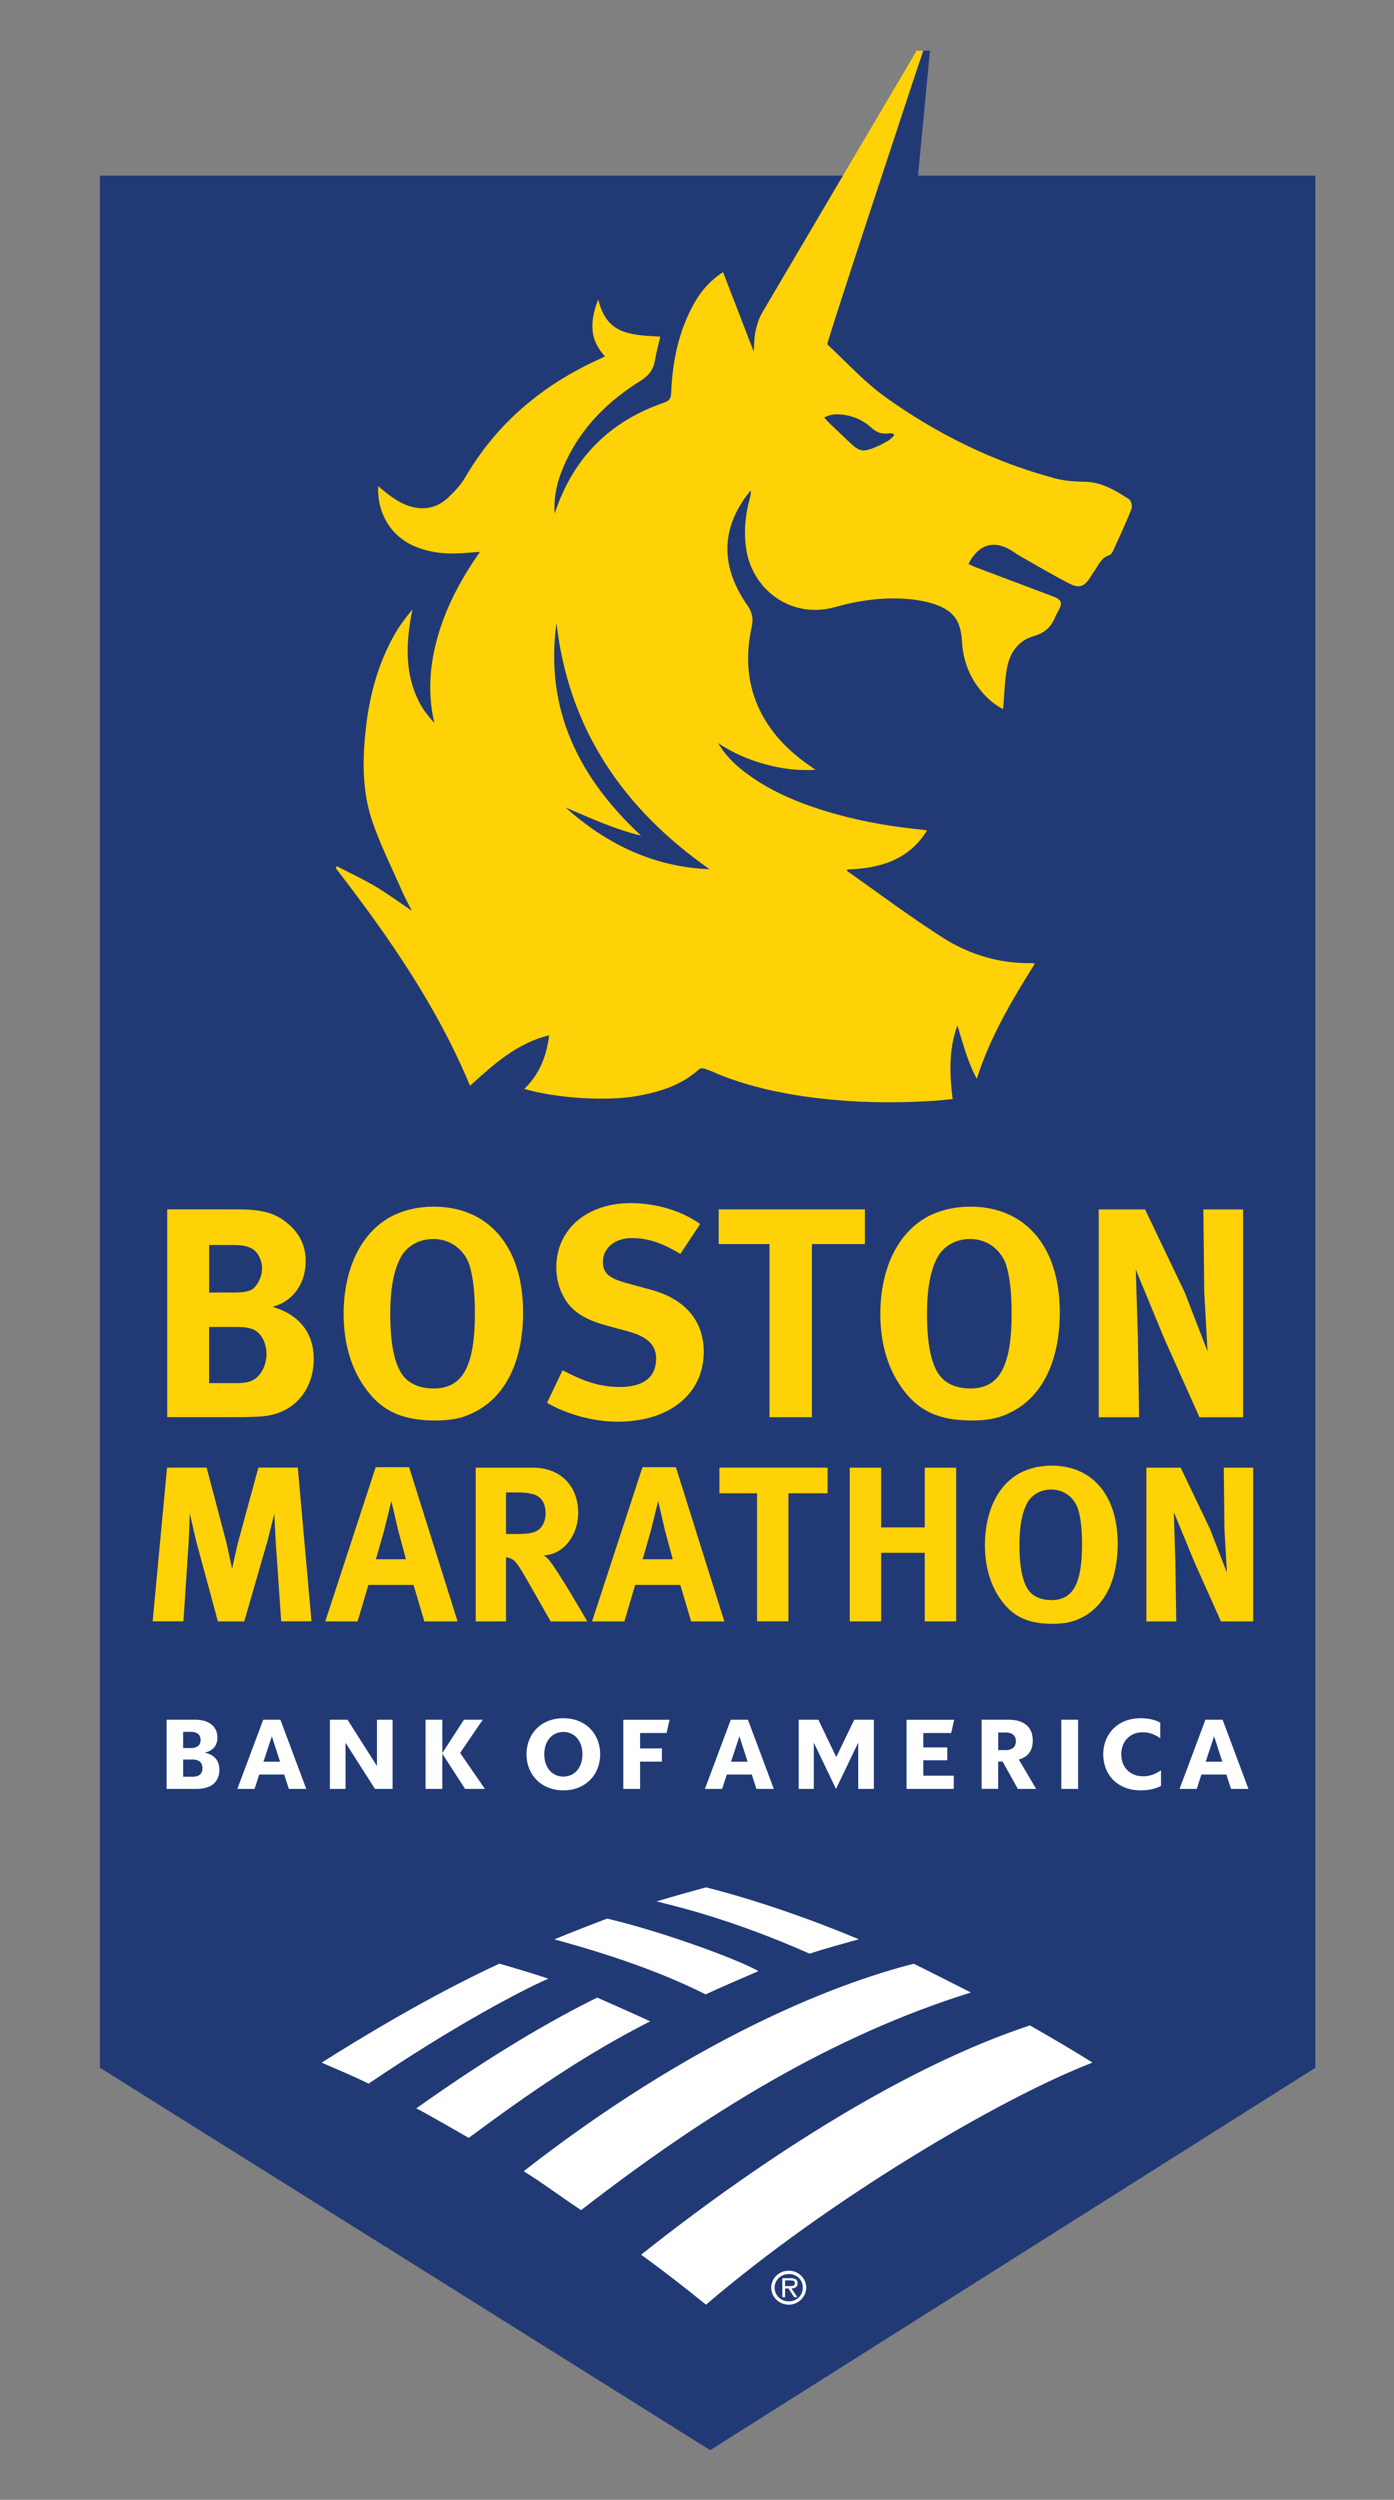 <?xml version="1.0" encoding="UTF-8"?>
<svg id="katman_1" xmlns="http://www.w3.org/2000/svg" version="1.1" viewBox="0 0 290 520">
  <rect x="0" y="0" width="290" height="520" fill="#808080" stroke="none"/>
  <!-- Generator: Adobe Illustrator 29.7.1, SVG Export Plug-In . SVG Version: 2.1.1 Build 8)  -->
  <defs>
    <style>
      .st0 {
        fill-rule: evenodd;
      }

      .st0, .st1 {
        fill: #fff;
      }

      .st2 {
        fill: #213a76;
      }

      .st3 {
        fill: #ffd207;
      }
    </style>
  </defs>
  <polygon class="st2" points="20.79 36.53 183.07 36.53 192.11 10.54 193.47 10.54 190.98 36.53 273.64 36.53 273.64 430.12 147.74 509.66 20.79 430.12 20.79 36.53"/>
  <path class="st1" d="M34.66,372.11h6.29c3.19,0,4.69-1.64,4.69-3.97,0-1.87-.99-3.14-3.04-3.56,1.81-.45,2.63-1.54,2.63-3.17,0-2.06-1.5-3.7-4.69-3.7h-5.88v14.39h0ZM40.13,366c1.19,0,1.99.58,1.99,1.79,0,1.27-.8,1.79-1.99,1.79h-2.03v-3.58h2.03ZM39.74,360.24c1.19,0,1.99.52,1.99,1.69s-.8,1.68-1.99,1.68h-1.64v-3.37h1.64ZM58.32,357.72h-3.56l-5.38,14.39h3.58l.96-2.98h5.2l.97,2.98h3.62l-5.38-14.39h0ZM56.55,361.15l1.71,5.3h-3.45l1.75-5.3h0ZM81.67,357.72h-3.25v9.62l-6.13-9.62h-3.66v14.39h3.25v-9.6l6.13,9.6h3.66v-14.39ZM96.75,372.11l-4.73-7.32v7.32h-3.49v-14.39h3.49v6.93l4.5-6.93h3.91l-4.71,6.91,5.16,7.48h-4.13ZM113.23,364.91c0,2.88,1.72,4.64,3.97,4.64s3.97-1.77,3.97-4.64-1.73-4.65-3.97-4.65-3.97,1.77-3.97,4.65M109.53,364.91c.02-4.21,3-7.5,7.67-7.5s7.65,3.29,7.66,7.5c-.02,4.21-3,7.5-7.66,7.5s-7.65-3.29-7.67-7.5M129.67,372.11h3.49v-5.67h4.54v-2.75h-4.54v-3.21h5.51l.62-2.75h-9.62v14.39h0ZM155.59,357.72h-3.56l-5.38,14.39h3.58l.97-2.98h5.2l.96,2.98h3.62l-5.39-14.39h0ZM153.82,361.15l1.71,5.3h-3.45l1.75-5.3h0ZM181.8,357.72h-4.09l-3.74,7.77-3.72-7.77h-4.09v14.39h3.14v-9.62l4.62,9.62,4.62-9.62v9.62h3.25v-14.39h0ZM188.58,372.11h9.83v-2.75h-6.33v-3.21h4.99v-2.67h-4.99v-3h5.8l.62-2.75h-9.91v14.39h0ZM211.75,372.11h3.8l-3.6-6.11c1.95-.53,2.9-1.91,2.9-3.95,0-2.61-1.56-4.34-5.1-4.34h-5.53v14.39h3.43v-5.67h.93l3.16,5.67h.01ZM209.14,360.37c1.44,0,2.2.64,2.2,1.83s-.76,1.85-2.2,1.85h-1.48v-3.68h1.48ZM220.79,372.11h3.49v-14.39h-3.49v14.39ZM241.53,368.24c-1.36.93-2.53,1.25-3.72,1.25-2.69,0-4.54-1.83-4.54-4.58s1.85-4.58,4.46-4.58c1.19,0,2.34.33,3.64,1.25v-3.25c-1.19-.66-2.55-.92-4.09-.92-4.77,0-7.75,3.29-7.77,7.5.02,4.26,2.96,7.5,7.79,7.5,1.6,0,3-.27,4.23-.92v-3.25ZM254.33,357.72h-3.56l-5.38,14.39h3.58l.96-2.98h5.2l.97,2.98h3.62l-5.38-14.39h-.01ZM252.57,361.15l1.71,5.3h-3.45l1.75-5.3h-.01Z"/>
  <g>
    <path class="st0" d="M160.44,475.84c0-1.92,1.63-3.51,3.65-3.51s3.63,1.59,3.63,3.51-1.62,3.56-3.63,3.56-3.65-1.58-3.65-3.56M161.14,475.84c0,1.62,1.31,2.87,2.96,2.87s2.91-1.24,2.91-2.87-1.29-2.82-2.91-2.82-2.96,1.26-2.96,2.82M165.89,477.85h-.68l-1.17-1.83h-.71v1.83h-.58v-3.96h1.75c.35,0,.68.02.99.2.3.16.45.52.45.84,0,.78-.56,1.06-1.29,1.09l1.24,1.83h0ZM163.99,475.53c.58,0,1.37.11,1.37-.62,0-.52-.46-.56-.99-.56h-1.04v1.19h.66Z"/>
    <path class="st1" d="M146.87,479.4c25.32-21.68,60.89-42.81,80.4-50.36-3.04-1.94-7.74-4.72-13.01-7.73-25.16,8.29-54.56,26.79-80.88,47.69,4.48,3.25,9.1,6.83,13.49,10.4"/>
    <path class="st1" d="M135.26,420.46c-3.77-1.75-7.79-3.5-11.03-4.94-9.55,4.71-21.92,11.88-37.62,23.04,3.42,1.8,7.03,3.95,10.9,6.14,12.07-8.95,24.26-17.42,37.75-24.24"/>
    <path class="st1" d="M157.79,410.02c-4.54-2.59-20.54-8.38-31.5-10.93-3.23,1.24-7.82,3-10.96,4.32,3.92,1.1,18.8,5.03,31.45,11.44,3.37-1.53,7.84-3.49,11.01-4.84"/>
    <path class="st1" d="M103.9,408.46c-14.15,6.52-28.91,15.47-36.98,20.59,2.87,1.29,5.76,2.41,9.76,4.37,17.81-12.07,31.79-19.38,37.39-21.84-3.97-1.33-7.77-2.4-10.17-3.12"/>
    <path class="st1" d="M168.39,406.38c3.2-1.04,7.04-2.08,10.27-2.99-9.46-3.98-21.25-8.15-31.79-10.8-1.65.45-6.7,1.84-10.29,2.93,3.63.89,15.61,3.66,31.81,10.85"/>
    <path class="st1" d="M108.93,451.64c3.82,2.33,7.99,5.48,11.96,8.09,26.4-20.46,52.43-36.32,81.09-45.27-3.99-2.01-7.47-3.81-11.89-5.98-17.22,4.37-46.44,16.1-81.15,43.16"/>
  </g>
  <g>
    <path class="st3" d="M53.95,294.67c-1.37.06-3.17.12-5.54.12h-13.62v-43.23h14.62c5.29,0,8.02.81,10.64,3.11,2.43,2.11,3.54,4.6,3.54,7.71,0,4.48-2.55,8.33-6.9,9.45,5.35,1.55,8.58,5.23,8.58,10.89,0,5.97-3.73,11.57-11.32,11.94h0ZM52.03,259.53c-.75-.31-1.68-.56-3.61-.56h-4.91v9.89h5.04c2.05,0,2.99-.19,3.73-.56,1.18-.62,2.24-2.68,2.24-4.42s-.93-3.73-2.49-4.35h0ZM52.27,276.39c-1.06-.31-1.74-.37-3.36-.37h-5.41v11.69h5.66c1.8,0,3.11-.25,4.04-1,1.31-1,2.24-2.99,2.24-5.04,0-2.49-1.24-4.73-3.17-5.29h0Z"/>
    <path class="st3" d="M99.18,293.49c-2.61,1.43-5.04,1.99-8.65,1.99-6.53,0-10.76-1.8-14.06-6.1-3.3-4.23-4.98-9.7-4.98-16.05,0-9.33,3.54-16.79,9.77-20.22,2.55-1.37,5.72-2.11,8.96-2.11,11.51,0,18.6,8.4,18.6,21.96,0,9.77-3.36,17.11-9.64,20.53h0ZM97.68,263.2c-.68-2.18-2.99-5.47-7.59-5.47-2.92,0-5.47,1.49-6.72,3.79-1.49,2.8-2.18,6.59-2.18,11.82,0,7.46,1.24,12.13,3.86,13.99,1.37,1,3.11,1.49,5.16,1.49,6.03,0,8.58-4.6,8.58-15.61,0-4.42-.37-7.59-1.12-10.01h.01Z"/>
    <path class="st3" d="M128.54,295.73c-4.91,0-10.39-1.43-14.74-3.92l3.23-6.78c4.04,2.11,7.53,3.48,11.88,3.48,4.98,0,7.59-2.05,7.59-5.91,0-2.8-1.8-4.54-5.66-5.6l-4.79-1.31c-4.29-1.18-6.97-2.86-8.52-5.47-1.18-1.93-1.8-4.17-1.8-6.59,0-7.9,6.34-13.37,15.49-13.37,5.29,0,10.64,1.62,14.43,4.35l-4.11,6.22c-3.92-2.36-6.84-3.3-10.08-3.3-3.55,0-6.03,2.05-6.03,4.98,0,2.24,1.18,3.36,4.79,4.35l5.23,1.43c7.09,1.93,10.95,6.47,10.95,12.88,0,8.77-7.09,14.55-17.85,14.55h-.01Z"/>
    <path class="st3" d="M179.92,258.78h-11.01v36.01h-8.83v-36.01h-10.57v-7.22h30.42v7.22h-.01Z"/>
    <path class="st3" d="M210.83,293.49c-2.61,1.43-5.04,1.99-8.65,1.99-6.53,0-10.76-1.8-14.06-6.1-3.3-4.23-4.98-9.7-4.98-16.05,0-9.33,3.54-16.79,9.77-20.22,2.55-1.37,5.72-2.11,8.96-2.11,11.51,0,18.6,8.4,18.6,21.96,0,9.77-3.36,17.11-9.64,20.53h0ZM209.34,263.2c-.68-2.18-2.99-5.47-7.59-5.47-2.92,0-5.47,1.49-6.72,3.79-1.49,2.8-2.18,6.59-2.18,11.82,0,7.46,1.24,12.13,3.86,13.99,1.37,1,3.11,1.49,5.16,1.49,6.03,0,8.58-4.6,8.58-15.61,0-4.42-.37-7.59-1.12-10.01h.01Z"/>
    <path class="st3" d="M249.53,294.8l-7.4-16.54-5.85-14.18.44,14.18.25,16.54h-8.4v-43.23h9.64l8.27,17.29,4.73,12.25-.68-12.25-.19-17.29h8.27v43.23h-9.08Z"/>
  </g>
  <g>
    <path class="st3" d="M58.5,337.27l-1.15-16.7-.28-5.71-1.43,5.71-4.83,16.7h-5.48l-4.51-16.66-1.33-5.8-.23,5.75-1.1,16.7h-6.4l2.99-31.98h8.24l4.19,15.92,1.1,5.15,1.15-5.2,4.33-15.88h8.19l2.85,31.98h-6.3v.02Z"/>
    <path class="st3" d="M88.28,337.27l-2.25-7.59h-9.39l-2.25,7.59h-6.72l10.49-32.08h6.95l10.08,32.08h-6.91ZM82.85,318.4l-1.43-6.17-1.52,6.17-1.7,5.94h6.26l-1.61-5.94h0Z"/>
    <path class="st3" d="M114.56,337.27l-2.99-5.25c-3.5-6.17-4.14-7.32-5.29-7.82-.32-.14-.6-.23-1.01-.28v13.35h-6.3v-31.98h11.92c5.66,0,9.39,3.77,9.39,9.39,0,4.79-3.18,8.74-7.13,8.84.64.51.92.78,1.33,1.33,1.66,2.07,6.53,10.4,7.69,12.43h-7.61ZM111.2,310.9c-.74-.28-2.07-.46-3.63-.46h-2.3v8.65h2.16c2.76,0,3.96-.28,4.83-1.06.78-.74,1.24-1.89,1.24-3.22,0-1.98-.78-3.36-2.3-3.91Z"/>
    <path class="st3" d="M143.78,337.27l-2.25-7.59h-9.39l-2.25,7.59h-6.72l10.49-32.08h6.95l10.08,32.08h-6.91ZM138.35,318.4l-1.43-6.17-1.52,6.17-1.7,5.94h6.26l-1.61-5.94h0Z"/>
    <path class="st3" d="M172.17,310.62h-8.15v26.64h-6.53v-26.64h-7.82v-5.34h22.5v5.34Z"/>
    <path class="st3" d="M192.38,337.27v-14.27h-9.07v14.27h-6.53v-31.98h6.53v12.43h9.07v-12.43h6.53v31.98h-6.53Z"/>
    <path class="st3" d="M225.38,336.3c-1.93,1.06-3.73,1.47-6.4,1.47-4.83,0-7.96-1.33-10.4-4.51-2.44-3.13-3.68-7.18-3.68-11.87,0-6.9,2.62-12.43,7.23-14.96,1.89-1.01,4.23-1.56,6.63-1.56,8.51,0,13.76,6.21,13.76,16.24,0,7.23-2.49,12.65-7.13,15.19h-.01ZM224.27,313.89c-.51-1.61-2.21-4.05-5.61-4.05-2.16,0-4.05,1.1-4.97,2.81-1.1,2.07-1.61,4.88-1.61,8.74,0,5.52.92,8.97,2.85,10.35,1.01.74,2.3,1.1,3.82,1.1,4.46,0,6.35-3.41,6.35-11.55,0-3.27-.28-5.62-.83-7.41h0Z"/>
    <path class="st3" d="M254,337.27l-5.48-12.24-4.32-10.49.32,10.49.18,12.24h-6.21v-31.98h7.13l6.12,12.79,3.5,9.07-.51-9.07-.14-12.79h6.12v31.98h-6.72.01Z"/>
  </g>
  <path class="st3" d="M234.92,103.87c-2.84-1.83-5.7-3.61-9.29-3.66-2.05-.03-4.17-.18-6.14-.7-12.76-3.41-24.46-9.18-35.16-16.81-4.45-3.17-8.19-7.32-12.22-11.07-.24-.23,17.79-54.55,19.93-61.08h-1.38c-.12.23-.24.47-.37.69-10.6,17.96-21.21,35.91-31.78,53.89-.67,1.13-1.05,2.48-1.34,3.78-.27,1.24-.24,2.55-.37,4.23-2.21-5.71-4.28-11.07-6.38-16.53-2.94,1.88-4.93,4.38-6.44,7.26-2.92,5.58-4.11,11.6-4.35,17.83-.04,1.11-.32,1.65-1.47,2.05-10.88,3.72-18.39,10.93-22.32,21.79-.15.42-.3.85-.45,1.27-.27-3.83.71-7.34,2.27-10.71,3.39-7.31,8.89-12.72,15.63-16.91,1.75-1.09,2.67-2.36,2.98-4.32.26-1.6.71-3.16,1.1-4.84-1.43-.1-2.65-.14-3.87-.27-4.57-.48-7.39-1.87-8.83-6.64-.05-.18-.11-.36-.24-.8-.83,2.19-1.31,4.15-1.16,6.27.15,2.17,1.13,3.93,2.58,5.54-.36.19-.58.31-.81.41-11.96,5.36-21.6,13.33-28.26,24.76-.92,1.58-2.25,2.98-3.59,4.24-1.83,1.71-4.08,2.51-6.66,2.07-2.7-.46-4.82-1.97-6.86-3.65-.3-.24-.59-.5-.99-.83-.27,5.82,2.85,10.7,8.02,12.69,3.05,1.18,6.24,1.48,9.48,1.24,1.14-.08,2.28-.17,3.68-.27-3.77,5.37-6.75,10.85-8.58,16.89-1.85,6.13-2.41,12.32-.92,18.71-1.14-1.27-2.21-2.57-2.98-4.03-3.34-6.26-2.92-12.85-1.59-19.6-1.39,1.72-2.72,3.46-3.78,5.35-3.3,5.87-5.06,12.26-5.84,18.9-.78,6.68-.91,13.43,1.29,19.86,1.72,5.02,4.13,9.8,6.26,14.67.55,1.26,1.23,2.46,1.96,3.91-2.72-1.83-5.12-3.6-7.68-5.12-2.56-1.51-5.27-2.77-7.91-4.14-.09.12-.17.24-.26.36,10.87,14.08,21.01,28.61,27.95,45.3,4.98-4.49,9.75-8.87,16.46-10.49-.54,4.35-2.01,8.1-5.17,11.14,6.59,1.96,17.3,2.63,23.66,1.45,4.67-.86,9.11-2.25,12.73-5.56.25-.23.92-.18,1.32-.04,1.54.57,3.03,1.29,4.58,1.85,7.28,2.63,14.83,3.93,22.53,4.62,6.73.6,13.44.59,20.17.18,1.37-.08,2.74-.25,4.12-.39-.67-5.27-.81-10.35.99-15.31,1.18,3.73,2.08,7.52,4.04,11.09,2.78-8.73,7.32-16.34,12.06-23.92-.26-.06-.38-.12-.49-.12-6.76.13-13.06-1.74-18.66-5.31-6.8-4.34-13.27-9.21-19.88-13.85-.04-.03,0-.15,0-.32,6.67-.24,12.71-1.83,16.63-8.13-.41-.06-.57-.1-.74-.12-6.11-.6-12.15-1.58-18.07-3.23-6.76-1.88-13.25-4.38-18.92-8.63-2.27-1.7-4.27-3.67-5.74-6.17,2.99,1.97,6.2,3.39,9.62,4.34,3.41.94,6.87,1.45,10.65,1.19-.59-.4-.97-.66-1.35-.92-10.33-7.16-14.52-17.1-11.95-28.73.4-1.81.13-3.1-.93-4.62-5.51-7.9-5.46-15.63-.02-22.89.24-.32.51-.61.76-.92.07.63-.07,1.15-.21,1.67-.95,3.47-1.26,7-.72,10.56,1.28,8.46,9.42,14.56,18.47,12.01,4.95-1.39,10.03-2.11,15.19-1.67,1.79.15,3.62.45,5.33,1.01,4.22,1.4,5.64,3.5,5.9,7.94.19,3.22,1.16,6.23,3,8.9,1.5,2.17,3.36,3.95,5.54,5.03.26-2.93.3-5.87.84-8.7.59-3.05,2.37-5.56,5.48-6.45,2.28-.65,3.68-1.88,4.51-3.99.2-.51.52-.97.77-1.46.77-1.51.51-2.18-1.12-2.79-5.42-2.04-10.83-4.08-16.25-6.13-.49-.19-.96-.42-1.45-.64,2.09-4.13,5.33-5.09,9.02-2.78.5.31.97.68,1.48.98,3.49,1.97,6.94,4.03,10.5,5.86,2.13,1.09,3.17.61,4.42-1.41.29-.47.58-.94.9-1.38.83-1.17,1.35-2.62,2.96-3.1.34-.1.66-.56.82-.92,1.32-2.88,2.65-5.76,3.83-8.7.21-.54-.05-1.71-.48-1.99v-.02ZM117.66,167.96c5.13,2.21,10.2,4.53,15.7,5.86-12.88-11.98-20.07-26.18-17.59-44.23,2.52,22.11,13.92,38.66,31.85,51.22-11.61-.46-21.42-5.18-29.96-12.85h0ZM184.84,91.63c-.75.46-1.54.88-2.35,1.23-3.01,1.31-3.68,1.17-6.04-1.12-1.31-1.26-2.64-2.5-3.95-3.76-.32-.31-.62-.66-1.05-1.12,1.39-.76,2.71-.75,4.03-.58,2.25.28,4.22,1.24,5.87,2.75,1.06.98,2.21,1.31,3.59,1.11.3-.05.62.04.93.07.04.12.09.25.13.37-.39.36-.73.79-1.17,1.06h.01Z"/>
</svg>
